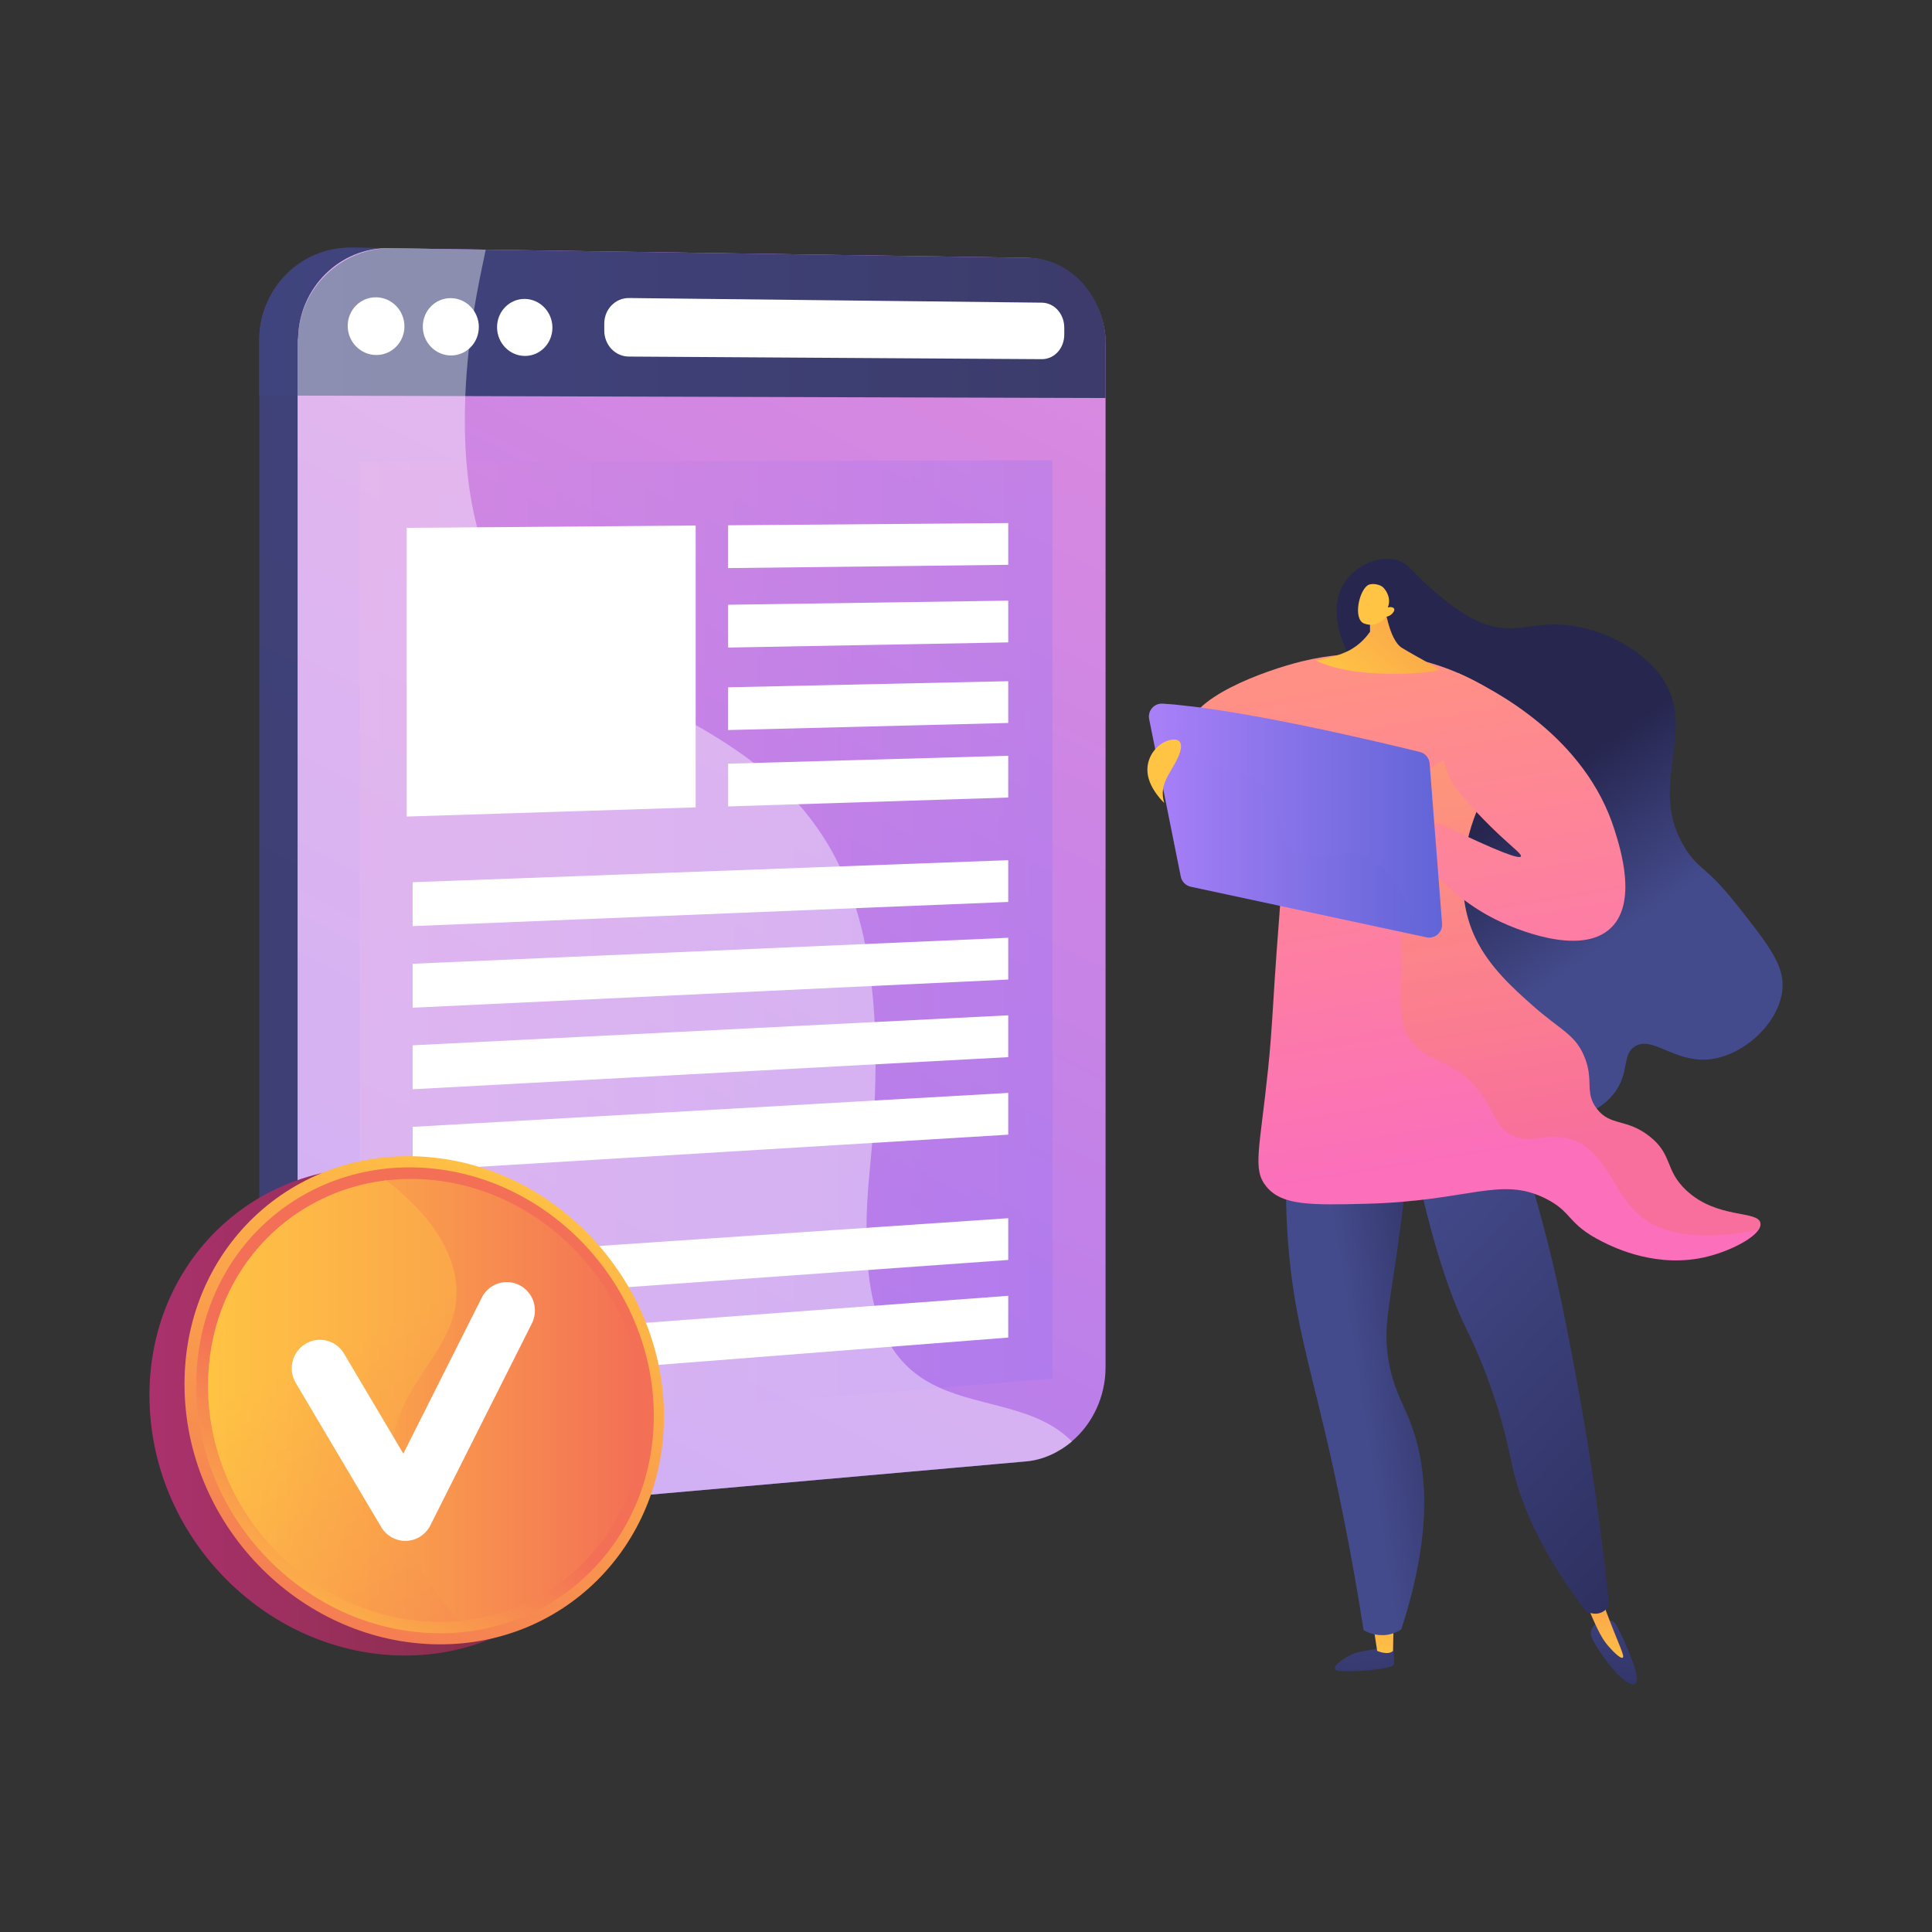 <svg xmlns="http://www.w3.org/2000/svg" xmlns:xlink="http://www.w3.org/1999/xlink" x="0px" y="0px" viewBox="0 0 3710 3710" style="enable-background:new 0 0 3710 3710;" xml:space="preserve"><rect x="0" y="0" width="3710" height="3710" fill="#333333" stroke="none"/><style type="text/css">	.st0{fill:url(#SVGID_1_);}	.st1{fill:url(#SVGID_00000109733428096725224790000007037875796922030775_);}	.st2{fill:url(#SVGID_00000026148055386259772930000002624818922599011517_);}	.st3{fill:url(#SVGID_00000049220336734602041890000004530772147747598991_);}	.st4{fill:url(#SVGID_00000166678030910439558620000005077978453295366543_);}	.st5{fill:url(#SVGID_00000057150675903445045340000003153248093173880752_);}	.st6{opacity:0.3;fill:url(#SVGID_00000041254090497737324730000003198948063172931723_);}	.st7{fill:url(#SVGID_00000082351921114693927640000005391034929341050036_);}	.st8{fill:url(#SVGID_00000152969835688806259170000007708605811634128043_);}	.st9{fill:url(#SVGID_00000101804600146470042000000001540153447100913849_);}	.st10{fill:url(#SVGID_00000114068068373323885840000000616299789978491062_);}	.st11{fill:url(#SVGID_00000119082894196940842710000009972519377214916228_);}	.st12{fill:url(#SVGID_00000035514800533020758830000011370544742091749554_);}	.st13{fill:url(#SVGID_00000069388444940623724570000001525864483965474238_);}	.st14{fill:url(#SVGID_00000105401574537979168270000003526361817556946340_);}	.st15{fill:url(#SVGID_00000067939456033624916370000012531566950526866572_);}	.st16{fill:url(#SVGID_00000183970463385038792870000013480399988481987238_);}	.st17{fill:url(#SVGID_00000081623138898152097280000008518743063604484529_);}	.st18{fill:url(#SVGID_00000048495488407671715160000012741393116107224226_);}	.st19{fill:url(#SVGID_00000088823951202968401550000007455934739170944186_);}	.st20{fill:#FFFFFF;}	.st21{opacity:0.3;fill:url(#SVGID_00000032607664216760198120000003738032651399099567_);}	.st22{opacity:0.4;fill:#FFFFFF;}	.st23{fill:url(#SVGID_00000067955287851947345320000012881991465731521673_);}	.st24{fill:url(#SVGID_00000183965156457232423200000016877490821531725247_);}	.st25{fill:url(#SVGID_00000170279898607785928420000008616272487801940636_);}	.st26{fill:url(#SVGID_00000169530636902786574650000013983625079547220118_);}	.st27{fill:url(#SVGID_00000048476247425309584970000008630693924477350030_);}	.st28{fill:url(#SVGID_00000147187409937685682260000012747821799898953864_);}	.st29{fill:url(#SVGID_00000075145554913903378940000009773592386630248833_);}	.st30{fill:url(#SVGID_00000137090344186035183210000014524814996326015372_);}	.st31{opacity:0.3;}	.st32{fill:url(#SVGID_00000111909782933155260920000017761766457572331186_);}	.st33{fill:url(#SVGID_00000015315967085317467200000008003688444923519136_);}	.st34{fill:url(#SVGID_00000013903351750603325200000018041321177392621230_);}	.st35{fill:url(#SVGID_00000017482537851777388280000017226054454167498652_);}	.st36{fill:url(#SVGID_00000147200533944809563140000007774859363821967257_);}	.st37{opacity:0.3;fill:url(#SVGID_00000099636802680314221790000016932161407844424627_);}	.st38{fill:url(#SVGID_00000015318351841738494420000002139936929780907401_);}	.st39{fill:url(#SVGID_00000111162963649255364400000000898920688796785803_);}	.st40{fill:url(#SVGID_00000018922217475060417320000008767672711992845244_);}	.st41{fill:url(#SVGID_00000111152713183291761420000008962468440382048941_);}	.st42{fill:url(#SVGID_00000074406487740026219630000009888366532039226264_);}	.st43{opacity:0.4;fill:url(#SVGID_00000165212827321080814910000005562864703951045527_);}</style><g id="Background"></g><g id="Illustration">	<g>		<g>			<g>				<g>					<linearGradient id="SVGID_1_" gradientUnits="userSpaceOnUse" x1="2089.928" y1="54.012" x2="-80.027" y2="4294.732">						<stop offset="0" style="stop-color:#40447E"></stop>						<stop offset="0.996" style="stop-color:#3C3B6B"></stop>					</linearGradient>					<path class="st0" d="M2055,665.5v1965.9c0,56.6-24.4,109.3-64.6,142.9c-25.1,21-53.6,35.1-86.7,38l-1230.2,109      c-96.5,8.6-175.6-65.4-175.6-163.8V653.8c0-1.5,0-4.5,0-6c2.4-96.2,80.9-173.7,176-172.3L1903.8,494      c82,1.2,146.8,71.3,152.9,157.3C2056.9,655.5,2055,661.1,2055,665.5z"></path>											<linearGradient id="SVGID_00000167355946626842782610000000054064094397774211_" gradientUnits="userSpaceOnUse" x1="497.926" y1="619.9" x2="2056.644" y2="619.9">						<stop offset="0" style="stop-color:#40447E"></stop>						<stop offset="0.996" style="stop-color:#3C3B6B"></stop>					</linearGradient>					<path style="fill:url(#SVGID_00000167355946626842782610000000054064094397774211_);" d="M2055,665.5v98.8l-1557.1-4.7V653.8      c0-1.5,0-4.5,0-6c2.6-96.2,85.1-173.6,180.1-172.2l1229.4,18.5c82,1.2,143.4,71.2,149.1,157.2      C2056.9,655.5,2055,661.1,2055,665.5z"></path>											<linearGradient id="SVGID_00000113316978602172452370000003679831916462973101_" gradientUnits="userSpaceOnUse" x1="1092.453" y1="630.459" x2="1981.412" y2="630.459">						<stop offset="0" style="stop-color:#40447E"></stop>						<stop offset="0.996" style="stop-color:#3C3B6B"></stop>					</linearGradient>					<path style="fill:url(#SVGID_00000113316978602172452370000003679831916462973101_);" d="M1981.4,641.9      c0,26.4-19.6,47.6-44.2,47.4l-797.5-5c-26.4-0.2-47.2-22.5-47.2-49.9v-13.7c0-27.4,20.9-49.4,47.4-49.1l797.7,8.9      c24.6,0.3,43.9,21.9,43.9,48.2V641.9z"></path>					<g>													<linearGradient id="SVGID_00000052815139600115354890000006486277739880538505_" gradientUnits="userSpaceOnUse" x1="592.747" y1="625.656" x2="702.344" y2="625.656">							<stop offset="0" style="stop-color:#40447E"></stop>							<stop offset="0.996" style="stop-color:#3C3B6B"></stop>						</linearGradient>						<path style="fill:url(#SVGID_00000052815139600115354890000006486277739880538505_);" d="M702.3,626.1       c0,30.6-24.4,55.3-54.7,55.1c-30.3-0.2-54.9-25.3-54.9-56.1c0-30.8,24.6-55.4,54.9-55.1C677.9,570.4,702.3,595.5,702.3,626.1z       "></path>													<linearGradient id="SVGID_00000115479801498572580700000002255198134145505469_" gradientUnits="userSpaceOnUse" x1="737.952" y1="626.903" x2="846.212" y2="626.903">							<stop offset="0" style="stop-color:#40447E"></stop>							<stop offset="0.996" style="stop-color:#3C3B6B"></stop>						</linearGradient>						<path style="fill:url(#SVGID_00000115479801498572580700000002255198134145505469_);" d="M846.2,627.4c0,30.4-24.1,55-54,54.8       C762.3,682,738,657,738,626.4c0-30.6,24.3-55.1,54.3-54.8C822.1,572,846.2,596.9,846.2,627.4z"></path>													<linearGradient id="SVGID_00000138552394671970971020000011716247156892484022_" gradientUnits="userSpaceOnUse" x1="881.387" y1="628.135" x2="988.335" y2="628.135">							<stop offset="0" style="stop-color:#40447E"></stop>							<stop offset="0.996" style="stop-color:#3C3B6B"></stop>						</linearGradient>						<path style="fill:url(#SVGID_00000138552394671970971020000011716247156892484022_);" d="M988.3,628.6       c0,30.3-23.9,54.6-53.4,54.4c-29.6-0.2-53.6-25-53.6-55.4c0-30.4,24-54.8,53.6-54.4C964.5,573.6,988.3,598.3,988.3,628.6z"></path>					</g>				</g>									<linearGradient id="SVGID_00000076596339385956807450000009918149710611842237_" gradientUnits="userSpaceOnUse" x1="622.493" y1="1822.947" x2="1953.101" y2="1822.947">					<stop offset="0" style="stop-color:#40447E"></stop>					<stop offset="0.996" style="stop-color:#3C3B6B"></stop>				</linearGradient>				<polygon style="opacity:0.3;fill:url(#SVGID_00000076596339385956807450000009918149710611842237_);" points="1953.1,2653.1      622.5,2761.8 622.5,887.3 1953.1,884.1     "></polygon>				<g>											<linearGradient id="SVGID_00000054246857730278448730000011938726866222333087_" gradientUnits="userSpaceOnUse" x1="718.75" y1="1289.806" x2="1279.304" y2="1289.806">						<stop offset="0" style="stop-color:#40447E"></stop>						<stop offset="0.996" style="stop-color:#3C3B6B"></stop>					</linearGradient>					<polygon style="fill:url(#SVGID_00000054246857730278448730000011938726866222333087_);" points="1279.3,1552.4 718.7,1570       718.7,1014 1279.3,1009.6      "></polygon>											<linearGradient id="SVGID_00000119078154813092626970000002104402671536294021_" gradientUnits="userSpaceOnUse" x1="1318.939" y1="1048.359" x2="1868.169" y2="1048.359">						<stop offset="0" style="stop-color:#40447E"></stop>						<stop offset="0.996" style="stop-color:#3C3B6B"></stop>					</linearGradient>					<polygon style="fill:url(#SVGID_00000119078154813092626970000002104402671536294021_);" points="1868.2,1085.5 1318.9,1091.7       1318.9,1009.3 1868.2,1005      "></polygon>											<linearGradient id="SVGID_00000145762232217763896200000009471404269271133828_" gradientUnits="userSpaceOnUse" x1="1318.939" y1="1199.613" x2="1868.169" y2="1199.613">						<stop offset="0" style="stop-color:#40447E"></stop>						<stop offset="0.996" style="stop-color:#3C3B6B"></stop>					</linearGradient>					<polygon style="fill:url(#SVGID_00000145762232217763896200000009471404269271133828_);" points="1868.2,1234.9 1318.9,1244.8       1318.9,1162.4 1868.2,1154.4      "></polygon>											<linearGradient id="SVGID_00000163047288320344732640000013592575996048844420_" gradientUnits="userSpaceOnUse" x1="1318.939" y1="1356.684" x2="1868.169" y2="1356.684">						<stop offset="0" style="stop-color:#40447E"></stop>						<stop offset="0.996" style="stop-color:#3C3B6B"></stop>					</linearGradient>					<polygon style="fill:url(#SVGID_00000163047288320344732640000013592575996048844420_);" points="1868.2,1390.1 1318.9,1403.7       1318.9,1321.3 1868.2,1309.6      "></polygon>											<linearGradient id="SVGID_00000003794894684978268290000002172376374720873883_" gradientUnits="userSpaceOnUse" x1="1318.939" y1="1502.12" x2="1868.169" y2="1502.12">						<stop offset="0" style="stop-color:#40447E"></stop>						<stop offset="0.996" style="stop-color:#3C3B6B"></stop>					</linearGradient>					<polygon style="fill:url(#SVGID_00000003794894684978268290000002172376374720873883_);" points="1868.2,1533.8 1318.9,1550.9       1318.9,1468.5 1868.2,1453.3      "></polygon>											<linearGradient id="SVGID_00000134231414737860223290000004234946980727465625_" gradientUnits="userSpaceOnUse" x1="724.412" y1="1717.87" x2="1868.169" y2="1717.87">						<stop offset="0" style="stop-color:#40447E"></stop>						<stop offset="0.996" style="stop-color:#3C3B6B"></stop>					</linearGradient>					<polygon style="fill:url(#SVGID_00000134231414737860223290000004234946980727465625_);" points="1868.2,1734.9 724.4,1781.3       724.4,1696.7 1868.2,1654.5      "></polygon>											<linearGradient id="SVGID_00000141417456506189170810000018002897430301821590_" gradientUnits="userSpaceOnUse" x1="724.412" y1="1871.134" x2="1868.169" y2="1871.134">						<stop offset="0" style="stop-color:#40447E"></stop>						<stop offset="0.996" style="stop-color:#3C3B6B"></stop>					</linearGradient>					<polygon style="fill:url(#SVGID_00000141417456506189170810000018002897430301821590_);" points="1868.2,1884.4 724.4,1938.3       724.4,1853.8 1868.2,1803.9      "></polygon>											<linearGradient id="SVGID_00000068640942945395581140000015136701254881248147_" gradientUnits="userSpaceOnUse" x1="724.412" y1="2024.398" x2="1868.169" y2="2024.398">						<stop offset="0" style="stop-color:#40447E"></stop>						<stop offset="0.996" style="stop-color:#3C3B6B"></stop>					</linearGradient>					<polygon style="fill:url(#SVGID_00000068640942945395581140000015136701254881248147_);" points="1868.2,2033.8 724.4,2095.4       724.4,2010.9 1868.2,1953.4      "></polygon>											<linearGradient id="SVGID_00000003073493574033756380000015854204983134654859_" gradientUnits="userSpaceOnUse" x1="724.412" y1="2177.661" x2="1868.169" y2="2177.661">						<stop offset="0" style="stop-color:#40447E"></stop>						<stop offset="0.996" style="stop-color:#3C3B6B"></stop>					</linearGradient>					<polygon style="fill:url(#SVGID_00000003073493574033756380000015854204983134654859_);" points="1868.2,2183.3 724.4,2252.5       724.4,2167.9 1868.2,2102.8      "></polygon>											<linearGradient id="SVGID_00000127766164656049473530000004435303212103740829_" gradientUnits="userSpaceOnUse" x1="724.412" y1="2425.24" x2="1868.169" y2="2425.24">						<stop offset="0" style="stop-color:#40447E"></stop>						<stop offset="0.996" style="stop-color:#3C3B6B"></stop>					</linearGradient>					<polygon style="fill:url(#SVGID_00000127766164656049473530000004435303212103740829_);" points="1868.2,2424.7 724.4,2506.3       724.4,2421.7 1868.2,2344.2      "></polygon>											<linearGradient id="SVGID_00000146492463632112166220000006967066956782346149_" gradientUnits="userSpaceOnUse" x1="724.412" y1="2578.504" x2="1868.169" y2="2578.504">						<stop offset="0" style="stop-color:#40447E"></stop>						<stop offset="0.996" style="stop-color:#3C3B6B"></stop>					</linearGradient>					<polygon style="fill:url(#SVGID_00000146492463632112166220000006967066956782346149_);" points="1868.2,2574.1 724.4,2663.4       724.4,2578.8 1868.2,2493.6      "></polygon>				</g>			</g>			<g>				<g>											<linearGradient id="SVGID_00000114038758963807265700000008912517463910164121_" gradientUnits="userSpaceOnUse" x1="2157.723" y1="57.628" x2="-4.682" y2="4283.592">						<stop offset="3.597120e-03" style="stop-color:#E38DDD"></stop>						<stop offset="1" style="stop-color:#9571F6"></stop>					</linearGradient>					<path style="fill:url(#SVGID_00000114038758963807265700000008912517463910164121_);" d="M2123,665.9v1959.7      c0,56.5-25.2,109.1-65.2,142.6c-25,20.9-55,35.2-87.9,38.1L745.1,2914.7c-95.9,8.5-173.6-65.5-173.6-163.5V654.4      c0-1.5,1-4.5,1-6c2.4-95.9,80.2-173.2,174.6-171.8L1970,495c81.5,1.2,147.2,71.1,153.2,156.8C2123.5,656,2123,661.6,2123,665.9      z"></path>											<linearGradient id="SVGID_00000097501264919304841020000000470884895432469948_" gradientUnits="userSpaceOnUse" x1="571.534" y1="620.537" x2="2123.333" y2="620.537">						<stop offset="0" style="stop-color:#40447E"></stop>						<stop offset="0.996" style="stop-color:#3C3B6B"></stop>					</linearGradient>					<path style="fill:url(#SVGID_00000097501264919304841020000000470884895432469948_);" d="M2123,665.9v98.4l-1551.4-4.6V654.4      c0-1.5,1-4.5,1-6c2.6-95.9,84.3-173.1,178.7-171.7l1222.5,18.3c81.5,1.2,143.8,71,149.5,156.7      C2123.5,656,2123,661.6,2123,665.9z"></path>					<path class="st20" d="M2043.7,642.4c0,26.3-18.8,47.4-43.2,47.3l-793.1-5c-26.3-0.2-47-22.5-47-49.8v-13.7      c0-27.3,21.3-49.2,47.5-48.9l792.6,8.9c24.4,0.3,43.2,21.8,43.2,48.1V642.4z"></path>					<g>						<path class="st20" d="M776.6,626.8c0,30.5-24.3,55.1-54.3,54.9c-30.1-0.2-54.6-25.2-54.6-55.9c0-30.7,24.5-55.3,54.6-54.9       C752.3,571.2,776.6,596.2,776.6,626.8z"></path>						<path class="st20" d="M919.5,628c0,30.3-24,54.8-53.7,54.6c-29.7-0.2-53.9-25-53.9-55.5c0-30.5,24.2-54.9,53.9-54.6       C895.5,572.8,919.5,597.7,919.5,628z"></path>						<path class="st20" d="M1060.8,629.2c0,30.2-23.7,54.5-53,54.3c-29.4-0.2-53.3-24.9-53.3-55.2c0-30.3,23.9-54.6,53.3-54.3       C1037.1,574.4,1060.8,599.1,1060.8,629.2z"></path>					</g>				</g>									<linearGradient id="SVGID_00000042709921781332802360000016819328715333840043_" gradientUnits="userSpaceOnUse" x1="690.439" y1="1819.9" x2="2021.047" y2="1819.9">					<stop offset="3.597120e-03" style="stop-color:#E38DDD"></stop>					<stop offset="1" style="stop-color:#9571F6"></stop>				</linearGradient>				<polygon style="opacity:0.3;fill:url(#SVGID_00000042709921781332802360000016819328715333840043_);" points="2021,2647.3      690.4,2756 690.4,887.1 2021,883.8     "></polygon>				<g>					<polygon class="st20" points="1335.9,1550.4 781,1568 781,1013.6 1335.9,1009.2      "></polygon>					<polygon class="st20" points="1936.1,1084.6 1398.2,1090.9 1398.2,1008.7 1936.1,1004.4      "></polygon>					<polygon class="st20" points="1936.1,1233.6 1398.2,1243.5 1398.2,1161.3 1936.1,1153.4      "></polygon>					<polygon class="st20" points="1936.1,1388.3 1398.2,1401.9 1398.2,1319.8 1936.1,1308.1      "></polygon>					<polygon class="st20" points="1936.1,1531.5 1398.2,1548.6 1398.2,1466.5 1936.1,1451.3      "></polygon>					<polygon class="st20" points="1936.1,1732 792.4,1778.4 792.4,1694.1 1936.1,1651.8      "></polygon>					<polygon class="st20" points="1936.1,1881 792.4,1935.1 792.4,1850.7 1936.1,1800.8      "></polygon>					<polygon class="st20" points="1936.1,2030 792.4,2091.7 792.4,2007.3 1936.1,1949.7      "></polygon>					<polygon class="st20" points="1936.1,2178.9 792.4,2248.3 792.4,2163.9 1936.1,2098.7      "></polygon>					<polygon class="st20" points="1936.1,2419.5 792.4,2501.2 792.4,2416.9 1936.1,2339.3      "></polygon>					<polygon class="st20" points="1936.1,2568.5 792.4,2657.8 792.4,2573.5 1936.1,2488.3      "></polygon>				</g>			</g>			<path class="st22" d="M2058.6,2768.3c-25,20.9-55.4,35.2-88.3,38.1l-1225,108.3c-95.9,8.5-173.8-65.5-173.8-163.5V654.4    c0-1.5,1-4.5,1-6c2.4-95.9,80.2-173.2,174.6-171.8l185.6,2.8c-7.4,35.8-15.4,72.1-22.5,116.3c-3.7,23-6.9,48-9.7,73.4    c-3.3,29.3-5.7,60.3-7,91.7c-1.6,41-1.2,83.3,2.1,125.3c3.5,43.8,10.3,87.4,21.3,129.2c30,113.5,91.6,213.4,205.5,268.4    c80.2,38.7,153.9,74.1,219.6,112c38.9,22.4,75.1,45.8,108.2,71.4c31.1,23.9,59.4,49.9,84.7,78.8c30.4,34.7,56.6,73.7,78.1,118.8    c11.7,24.6,22,51,30.8,79.6c6.6,21.4,12.4,44,17.3,67.9c5.2,25.1,9.4,51.8,12.6,80.1c2.7,23,4.6,47.1,5.9,72.3    c1.3,25.6,1.9,52.4,1.7,80.5c-0.1,22-0.6,44.9-1.6,68.6c-1.1,25.9-2.8,52.9-4.9,80.9c-1.4,17.2-2.9,34.8-4.7,52.8    c-4.1,41.7-6.2,79.4-6.3,113.2c-0.2,29.5,1.1,56.2,3.7,80.4c2.7,25.2,6.7,47.6,11.9,67.7c8.2,31.5,19.3,57,32.7,78.1    c24.2,38,55.8,61.4,90.8,77.4C1887.5,2702.8,1991.6,2700.1,2058.6,2768.3z"></path>		</g>		<g>							<linearGradient id="SVGID_00000004546267747229505890000010899189046415127988_" gradientUnits="userSpaceOnUse" x1="2608.848" y1="2992.303" x2="2635.264" y2="3467.798">				<stop offset="0" style="stop-color:#444B8C"></stop>				<stop offset="0.996" style="stop-color:#26264F"></stop>			</linearGradient>			<path style="fill:url(#SVGID_00000004546267747229505890000010899189046415127988_);" d="M2675,3161.4c0,0,3.3,26.3,1.1,35.1    c-2.2,8.8-78.6,15.2-104.6,12.1c-25.9-3.1,15.5-29.6,32-34.5C2620,3169.1,2675,3161.4,2675,3161.4z"></path>							<linearGradient id="SVGID_00000021819628012987893040000010179846516043089080_" gradientUnits="userSpaceOnUse" x1="2653.795" y1="3188.925" x2="2669.541" y2="2833.054">				<stop offset="0" style="stop-color:#FFC444"></stop>				<stop offset="0.996" style="stop-color:#F36F56"></stop>			</linearGradient>			<path style="fill:url(#SVGID_00000021819628012987893040000010179846516043089080_);" d="M2636.5,3117.5l8.1,52.7    c0,0,20.5,9.2,30.4,0.1l1.1-55.2L2636.5,3117.5z"></path>							<linearGradient id="SVGID_00000116212397274945267070000017767771081431255967_" gradientUnits="userSpaceOnUse" x1="3086.973" y1="2965.746" x2="3113.388" y2="3441.227">				<stop offset="0" style="stop-color:#444B8C"></stop>				<stop offset="0.996" style="stop-color:#26264F"></stop>			</linearGradient>			<path style="fill:url(#SVGID_00000116212397274945267070000017767771081431255967_);" d="M3067.4,3115.2c0,0-16.2,12-11.9,26.4    c4.3,14.4,42.2,72.2,69.1,88.5c27,16.4,18.5-17.8,10.7-39c-7.8-21.3-27.9-68.1-35.7-76    C3091.7,3107.3,3067.4,3115.2,3067.4,3115.2z"></path>							<linearGradient id="SVGID_00000100355884121804322530000008502821264257379001_" gradientUnits="userSpaceOnUse" x1="3073.628" y1="3207.502" x2="3089.374" y2="2851.63">				<stop offset="0" style="stop-color:#FFC444"></stop>				<stop offset="0.996" style="stop-color:#F36F56"></stop>			</linearGradient>			<path style="fill:url(#SVGID_00000100355884121804322530000008502821264257379001_);" d="M3038.2,3057.2    c7.8,21.8,15.4,39.8,21.3,53.1c13,29.3,20.2,40.3,28.3,49.8c7,8.3,23.7,26,28.2,23.1c4.6-3-7.6-24.5-31.2-87.6    c-3.4-9.2-14.2-38.3-14.2-38.3l0,0H3038.2z"></path>							<linearGradient id="SVGID_00000059990635585279837860000003240894997247697826_" gradientUnits="userSpaceOnUse" x1="2604.325" y1="2636.409" x2="2906.658" y2="2589.169">				<stop offset="0" style="stop-color:#444B8C"></stop>				<stop offset="0.996" style="stop-color:#26264F"></stop>			</linearGradient>			<path style="fill:url(#SVGID_00000059990635585279837860000003240894997247697826_);" d="M2476.5,2144.2    c-5.6,54.9-11,140.2-2.9,243.6c10.5,134.8,37.4,220.1,71.2,363.8c20.7,87.8,48.5,217.1,73.7,378.8c5.8,3.3,23,12.1,45.2,8.9    c12.4-1.8,21.7-6.8,27.1-10.3c66.1-201.9,46.6-327.1,14.7-405c-13.6-33.2-30.1-59.5-38.9-110.5c-11.7-67.6,2.8-105.4,23.3-261.9    c14.7-111.6,12.1-128.8,2.4-145.6C2653.3,2139,2534.1,2140.3,2476.5,2144.2z"></path>							<linearGradient id="SVGID_00000131334435760796839770000007478638013434753672_" gradientUnits="userSpaceOnUse" x1="2629.066" y1="2318.631" x2="3498.273" y2="3126.426">				<stop offset="0" style="stop-color:#444B8C"></stop>				<stop offset="0.996" style="stop-color:#26264F"></stop>			</linearGradient>			<path style="fill:url(#SVGID_00000131334435760796839770000007478638013434753672_);" d="M2704,2167.7    c40.5,209.1,80.2,318.9,110.3,381c7.4,15.3,32.2,64.7,55.5,135.6c20.7,62.7,29.3,108.8,33.8,129.1    c14,64.1,48.5,157.7,141.3,280.4c1.2,0.7,17,9.6,32.1,1.7c7.7-4,11.5-10.5,13-13.5c-12.1-117.3-26.1-215.9-38.2-292    c-2.5-16-13.7-85.8-31.2-178c-6.9-36.1-16.9-89-28.9-143.3c-15-67.7-38-159.7-73.4-270C2846.8,2188.3,2775.4,2178,2704,2167.7z"></path>							<linearGradient id="SVGID_00000104690967941832413560000016332449666939611540_" gradientUnits="userSpaceOnUse" x1="3089.242" y1="1811.174" x2="2904.332" y2="1549.219">				<stop offset="0" style="stop-color:#444B8C"></stop>				<stop offset="0.996" style="stop-color:#26264F"></stop>			</linearGradient>			<path style="fill:url(#SVGID_00000104690967941832413560000016332449666939611540_);" d="M2669.5,1340.8    c-23-21.2-66.9-45.7-88.9-102.6c-6.6-17.1-30.1-77.8,4.5-124.2c20.6-27.5,58.8-46.2,92.5-39.6c28.8,5.7,33.3,25.7,82.2,66    c19,15.7,49.6,40.9,83.7,55c58.3,24,93.4,1.4,152,4c72,3.2,155.5,43.3,195.8,101.7c71.5,103.6-32.1,208.8,46.2,330.2    c25.7,39.8,38.3,30.9,99.1,107.9c60.8,77.1,91.3,115.7,85.9,162.9c-7.5,65.6-78.1,128.2-144.6,132.5    c-65,4.2-106.3-46.9-139.3-24.6c-23.5,15.9-10.1,46.9-35.1,84c-32.2,47.9-95.6,57.5-105.8,59c-95,14.3-223-97-277.4-228.9    C2622.1,1686.2,2794.3,1456.1,2669.5,1340.8z"></path>							<linearGradient id="SVGID_00000106846382155427262980000000974674794611123124_" gradientUnits="userSpaceOnUse" x1="2732.494" y1="1281.987" x2="2885.118" y2="2215.342">				<stop offset="0" style="stop-color:#FF9085"></stop>				<stop offset="1" style="stop-color:#FB6FBB"></stop>			</linearGradient>			<path style="fill:url(#SVGID_00000106846382155427262980000000974674794611123124_);" d="M2279.9,1406.8    c-0.6-66.4,150.2-119.5,219.2-136.6c107.4-26.6,193.3-9.9,214.2-5.5c133.9,28.4,217.3,108.7,248.7,142.5    c-25.7,16.7-96.6,67.8-131.7,164.7c-10.9,30.1-43.2,133.2,3,229.7c26.6,55.6,73.7,97.4,109.4,129.1    c53.6,47.6,81.4,54.9,99.3,97.5c19.6,46.4-0.1,69,24.2,100.8c26.1,34.1,56.7,18.3,100.9,52.8c45.3,35.3,29.2,64.4,70.4,103.5    c59.9,56.7,139.4,38.3,143.1,63.8c3.2,22-53.3,51.8-101.3,63.8c-95,23.9-177.9-16.2-202.5-28.6c-68.2-34.3-56.4-56.5-108.5-82.6    c-87.1-43.8-146.6,4.9-345,9.9c-107.4,2.7-161.8,3.3-191.5-33c-27.2-33.2-12.9-69.6,3.4-226.6c7.8-74.7,10.6-149.8,16.3-224.7    c16.2-211.8,16.7-230.5,2.3-259.7C2402.3,1462.6,2280.4,1466.4,2279.9,1406.8z"></path>			<g class="st31">									<linearGradient id="SVGID_00000026860719955029501770000009658507337683184020_" gradientUnits="userSpaceOnUse" x1="2889.69" y1="1256.281" x2="3042.314" y2="2189.637">					<stop offset="0" style="stop-color:#FFC444"></stop>					<stop offset="0.996" style="stop-color:#F36F56"></stop>				</linearGradient>				<path style="fill:url(#SVGID_00000026860719955029501770000009658507337683184020_);" d="M3237.4,2285.1     c-41.2-39-25.1-68.1-70.4-103.5c-44.2-34.5-74.8-18.6-100.9-52.8c-24.3-31.8-4.6-54.4-24.2-100.8c-18-42.6-45.7-49.9-99.3-97.5     c-35.7-31.7-82.8-73.5-109.4-129.1c-46.2-96.5-13.9-199.5-3-229.7c35.1-96.9,106-147.9,131.7-164.7c-2.5-2.7-5.4-5.7-8.5-8.9     c-169.3,23.3-268,121.1-280.3,150.1c-28.2,67,16.5,91.6,17.6,284.7c0.5,92.3-9.4,128.8,20.5,167.3     c34.3,44.1,73.7,30.4,123.3,88.1c38.1,44.3,32,72.3,67.5,91c38.2,20.1,62.6-3.3,105.7,5.9c72,15.4,87.4,98.4,135,143.8     c36,34.4,102.6,58.4,233.8,32.6c3-4.4,4.5-8.7,3.9-12.8C3376.8,2323.4,3297.4,2341.9,3237.4,2285.1z"></path>			</g>							<linearGradient id="SVGID_00000021800741039052432120000013341702423119293628_" gradientUnits="userSpaceOnUse" x1="2858.119" y1="1261.445" x2="3010.742" y2="2194.798">				<stop offset="0" style="stop-color:#FF9085"></stop>				<stop offset="1" style="stop-color:#FB6FBB"></stop>			</linearGradient>			<path style="fill:url(#SVGID_00000021800741039052432120000013341702423119293628_);" d="M2724.5,1600.5    c-18,38.2,64.7,127.2,156.6,169.5c18.7,8.6,153.2,70.5,213.2,11c49.5-49.1,17.6-150.8,6.2-187c-56-178.1-228.2-268.8-300.3-301.4    c-53.8,134.6-22.1,194.6-9.6,213.3c13,19.6,49.4,60.7,88.1,96.9c27.2,25.5,44.1,37.9,41.8,41.8c-2.8,4.9-34.7-4.4-158.4-64.6    C2747.7,1582.3,2730.7,1587.5,2724.5,1600.5z"></path>							<linearGradient id="SVGID_00000087379090726781707130000001849775641370694300_" gradientUnits="userSpaceOnUse" x1="2206.278" y1="1575.786" x2="2769.322" y2="1575.786">				<stop offset="0" style="stop-color:#AA80F9"></stop>				<stop offset="0.996" style="stop-color:#6165D7"></stop>			</linearGradient>			<path style="fill:url(#SVGID_00000087379090726781707130000001849775641370694300_);" d="M2206.8,1380.9l60.7,302.4    c1.9,9.7,9.5,17.3,19.1,19.4l452.7,97.2c16.2,3.5,31.2-9.6,29.9-26.2l-23.9-307.5c-0.8-10.7-8.4-19.6-18.8-22.2    c-71.8-17.7-348.2-84.1-494-92.7C2216.3,1350.3,2203.6,1364.9,2206.8,1380.9z"></path>							<linearGradient id="SVGID_00000021808362352771380110000016632435345575670177_" gradientUnits="userSpaceOnUse" x1="2598.825" y1="1329.191" x2="2924.778" y2="959.148">				<stop offset="0" style="stop-color:#FFC444"></stop>				<stop offset="0.996" style="stop-color:#F36F56"></stop>			</linearGradient>			<path style="fill:url(#SVGID_00000021808362352771380110000016632435345575670177_);" d="M2658.3,1160.1c0,0,8.5,68.3,33.7,83.9    c25.2,15.6,65.9,36.1,70.4,41.6c4.5,5.5-156.1,22.8-235.7-17.4l0,0c26.2-5.5,33.4-7.5,33.4-7.5c7.1-2,20.4-5.8,33.7-13.3    c9.1-5.2,23.7-15.2,37.1-34.3l-0.3-37.8L2658.3,1160.1z"></path>							<linearGradient id="SVGID_00000178201307768178581980000010378301176175601562_" gradientUnits="userSpaceOnUse" x1="5448.621" y1="3979.951" x2="5788.747" y2="4261.815" gradientTransform="matrix(0.863 0.505 -0.505 0.863 1680.61 -259.511)">				<stop offset="0" style="stop-color:#FFC444"></stop>				<stop offset="0.996" style="stop-color:#F36F56"></stop>			</linearGradient>			<path style="fill:url(#SVGID_00000178201307768178581980000010378301176175601562_);" d="M2662.1,1184.3c0,0-16.4,22.5-42.2,13.2    c-23.1-8.4-9.3-68,9-74.8c6.1-2.3,17.3-1.3,24.8,3.4c5.3,3.3,19.3,20.8,11.3,40.4c5.8-1.7,11-0.2,12.2,2.7    c1.6,3.7-3.3,8.6-4.4,9.8C2669,1182.8,2664.3,1183.9,2662.1,1184.3z"></path>							<linearGradient id="SVGID_00000176039229581451161840000010023070071401774214_" gradientUnits="userSpaceOnUse" x1="2206.278" y1="1573.608" x2="2721.669" y2="1573.608">				<stop offset="0" style="stop-color:#AA80F9"></stop>				<stop offset="0.996" style="stop-color:#6165D7"></stop>			</linearGradient>			<path style="opacity:0.3;fill:url(#SVGID_00000176039229581451161840000010023070071401774214_);" d="M2614.5,1642.3    c-48.6-13.7-88.9,20.3-127.7-6.6c-39.7-27.6-13.8-74.7-55-121.1c-44.1-49.6-100.1-25.3-140.9-70.4c-15.2-16.8-28.8-44.1-29-90.7    c-10.2-1-20-1.8-29.3-2.3c-16.3-1-29,13.7-25.8,29.7l60.7,302.4c1.9,9.7,9.5,17.3,19.1,19.4l435.1,93.4    C2691,1688.2,2650,1652.4,2614.5,1642.3z"></path>							<linearGradient id="SVGID_00000180368143479958073370000014205888197250131608_" gradientUnits="userSpaceOnUse" x1="2380.415" y1="1590.642" x2="2720.541" y2="1872.506">				<stop offset="0" style="stop-color:#FFC444"></stop>				<stop offset="0.996" style="stop-color:#F36F56"></stop>			</linearGradient>			<path style="fill:url(#SVGID_00000180368143479958073370000014205888197250131608_);" d="M2235.6,1541.8c0,0-28.9-26.7-32-57.7    c-3.1-31,18.7-55.8,39.8-62.1c21.1-6.3,32.4,3,18.2,33.5C2247.4,1486,2224.9,1505.8,2235.6,1541.8z"></path>		</g>		<g>			<g>									<linearGradient id="SVGID_00000177442753180627670430000009034461837244498321_" gradientUnits="userSpaceOnUse" x1="-4218.183" y1="2710.462" x2="-3297.49" y2="2710.462" gradientTransform="matrix(1 0 0 1 4505.235 0)">					<stop offset="0" style="stop-color:#AB316D"></stop>					<stop offset="1" style="stop-color:#792D3D"></stop>				</linearGradient>				<path style="fill:url(#SVGID_00000177442753180627670430000009034461837244498321_);" d="M1207.7,2741.5     c0,249.1-194.8,445-443.7,437.4c-259.1-8-477-231.7-477-499.5c0-267.8,217.9-462.1,477-435.2     C1013,2270.2,1207.7,2492.4,1207.7,2741.5z"></path>									<linearGradient id="SVGID_00000151520667483047667940000000717913463456373169_" gradientUnits="userSpaceOnUse" x1="-3481.269" y1="2226.531" x2="-3960.616" y2="3284.061" gradientTransform="matrix(1 0 0 1 4505.235 0)">					<stop offset="0" style="stop-color:#FFC444"></stop>					<stop offset="0.996" style="stop-color:#F36F56"></stop>				</linearGradient>				<path style="fill:url(#SVGID_00000151520667483047667940000000717913463456373169_);" d="M1275,2720     c0,249.1-194.8,445-443.7,437.4c-259.1-8-477-231.7-477-499.5c0-267.8,217.9-462.1,477-435.2     C1080.2,2248.7,1275,2470.9,1275,2720z"></path>									<linearGradient id="SVGID_00000082335605820408827380000006211146408596273319_" gradientUnits="userSpaceOnUse" x1="-3987.87" y1="3163.019" x2="-3738.127" y2="2766.368" gradientTransform="matrix(1 0 0 1 4505.235 0)">					<stop offset="0" style="stop-color:#FFC444"></stop>					<stop offset="0.996" style="stop-color:#F36F56"></stop>				</linearGradient>				<path style="fill:url(#SVGID_00000082335605820408827380000006211146408596273319_);" d="M1255.5,2718.7     c0,238.1-186.4,425.1-424.2,417.4c-247-8-454.5-221.5-454.5-476.7c0-255.1,207.4-440.7,454.5-415.4     C1069.1,2268.5,1255.5,2480.6,1255.5,2718.7z"></path>									<linearGradient id="SVGID_00000137132855249613461430000016421332104636581310_" gradientUnits="userSpaceOnUse" x1="399.474" y1="2689.17" x2="1234.888" y2="2689.17">					<stop offset="0" style="stop-color:#FFC444"></stop>					<stop offset="0.996" style="stop-color:#F36F56"></stop>				</linearGradient>				<path style="fill:url(#SVGID_00000137132855249613461430000016421332104636581310_);" d="M1234.9,2717.3     c0,209.1-151.1,376.6-352.1,395.4c-16.9,1.6-34.2,2.1-51.7,1.5c-234.8-7.9-431.6-210.9-431.6-453.2     c0-210.7,148.9-371.6,342.1-394.4c28.9-3.4,59-3.8,89.5-0.6C1057.3,2288.9,1234.9,2490.6,1234.9,2717.3z"></path>									<linearGradient id="SVGID_00000121959717986133622000000004173395792715311770_" gradientUnits="userSpaceOnUse" x1="-3877.519" y1="2579.08" x2="-3505.118" y2="3369.617" gradientTransform="matrix(1 0 0 1 4505.235 0)">					<stop offset="0" style="stop-color:#FFC444"></stop>					<stop offset="0.996" style="stop-color:#F36F56"></stop>				</linearGradient>				<path style="opacity:0.4;fill:url(#SVGID_00000121959717986133622000000004173395792715311770_);" d="M882.8,3112.7     c-16.9,1.6-34.2,2.1-51.7,1.5c-234.8-7.9-431.6-210.9-431.6-453.2c0-210.7,148.9-371.6,342.1-394.4     c65.3,51,123.7,116.1,133.7,193.4c16.4,125.9-109.4,183.9-123.3,320.7C740.6,2893.7,794.7,3019.5,882.8,3112.7z"></path>			</g>			<path class="st20" d="M778.4,2959c-18.9,0-36.5-10-46.3-26.5L568,2655.7c-15.4-25.9-7.1-59.5,18.5-75.1    c25.6-15.6,58.7-7.2,74.1,18.7l113.9,192.1l150.6-299.6c13.5-26.9,46.1-37.6,72.6-23.9c26.6,13.7,37.2,46.6,23.6,73.6    l-194.9,387.6c-8.9,17.7-26.6,29.2-46.2,29.8C779.7,2959,779.1,2959,778.4,2959z"></path>		</g>	</g></g></svg>
